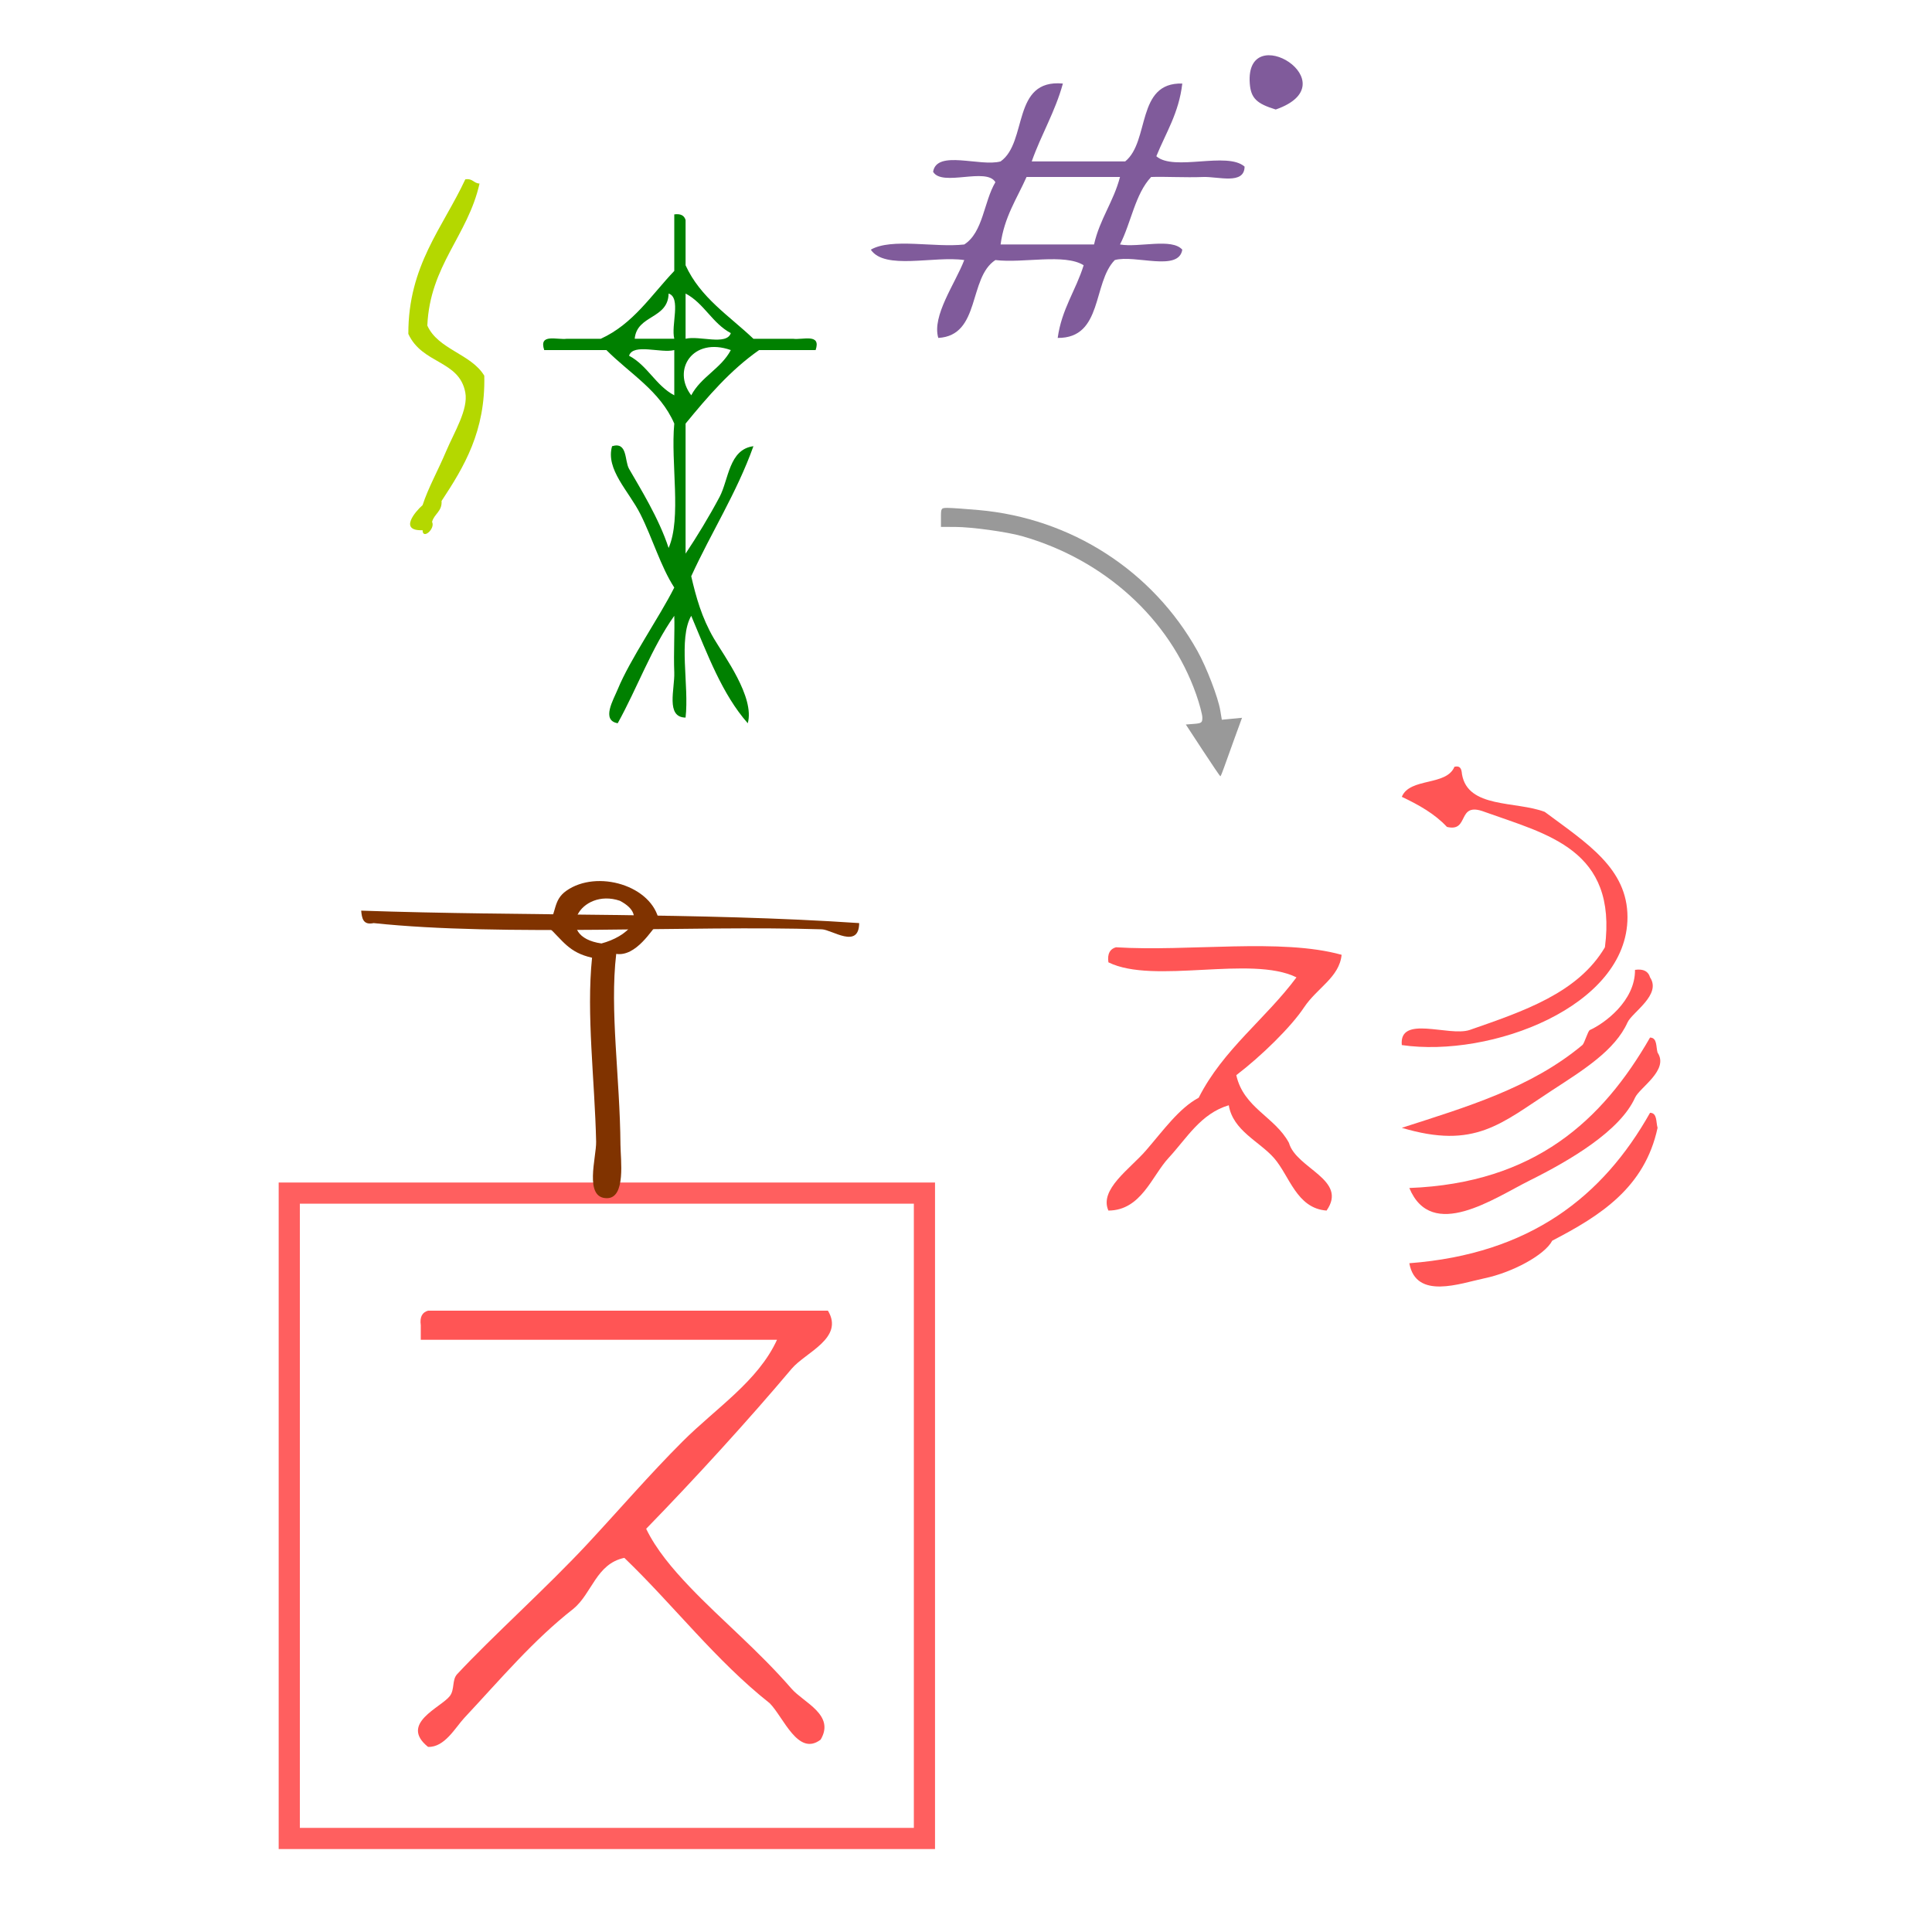 <?xml version="1.0" encoding="UTF-8" standalone="no"?>
<!-- Generator: Adobe Illustrator 15.0.0, SVG Export Plug-In . SVG Version: 6.00 Build 0)  -->

<svg
   xmlns:dc="http://purl.org/dc/elements/1.1/"
   xmlns:cc="http://creativecommons.org/ns#"
   xmlns:rdf="http://www.w3.org/1999/02/22-rdf-syntax-ns#"
   xmlns:svg="http://www.w3.org/2000/svg"
   xmlns="http://www.w3.org/2000/svg"
   xmlns:sodipodi="http://sodipodi.sourceforge.net/DTD/sodipodi-0.dtd"
   xmlns:inkscape="http://www.inkscape.org/namespaces/inkscape"
   version="1.1"
   id="Calque_1"
   x="0px"
   y="0px"
   width="100px"
   height="100px"
   viewBox="0 0 100 100"
   style="enable-background:new 0 0 100 100;"
   xml:space="preserve"
   sodipodi:docname="unideo-04-diabetes.svg"
   inkscape:version="0.92.3 (2405546, 2018-03-11)"><defs
   id="defs21" /><sodipodi:namedview
   pagecolor="#ffffff"
   bordercolor="#666666"
   borderopacity="1"
   objecttolerance="10"
   gridtolerance="10"
   guidetolerance="10"
   inkscape:pageopacity="0"
   inkscape:pageshadow="2"
   inkscape:window-width="1336"
   inkscape:window-height="645"
   id="namedview19"
   showgrid="false"
   inkscape:zoom="2.36"
   inkscape:cx="-27.330508"
   inkscape:cy="16.301538"
   inkscape:window-x="164"
   inkscape:window-y="102"
   inkscape:window-maximized="0"
   inkscape:current-layer="Calque_1" />

<g
   id="g927"
   transform="matrix(0.622,0,0,0.622,41.426,3.189)"><g
     transform="matrix(0.626,0,0,0.626,17.225,48.992)"
     style="fill:#ff5555"
     id="g16">
	<g
   style="fill:#ff5555"
   id="g14">
		<g
   style="fill:#ff5555"
   id="g12">
			<path
   inkscape:connector-curvature="0"
   style="fill:#ff5555"
   id="path2"
   d="m 59.436,15.471 c 0.851,-0.184 0.942,0.391 1,1 0.777,4.556 7.131,3.536 11,5 5.622,4.177 11,7.521 11,14 0,11.89 -18.17,18.722 -30,17 -0.389,-4.054 6.231,-1.102 9,-2 7.17,-2.496 14.414,-4.918 18,-11 1.688,-13.021 -7.663,-15.003 -16,-18 -3.781,-1.447 -1.92,2.748 -5,2 -1.604,-1.729 -3.737,-2.929 -6,-4 1.069,-2.597 5.931,-1.402 7,-4 z" />
			<path
   inkscape:connector-curvature="0"
   style="fill:#ff5555"
   id="path4"
   d="m 44.435,40.471 c -0.298,3.005 -3.271,4.396 -5,7 -1.72,2.593 -5.665,6.457 -9,9 0.967,4.367 5.141,5.527 7,9 0.971,3.443 7.888,4.873 5,9 -4.004,-0.298 -4.917,-4.634 -7,-7 -1.938,-2.201 -5.438,-3.612 -6,-7 -3.747,1.115 -5.582,4.392 -8,7 -2.225,2.4 -3.638,6.979 -8,7 -1.251,-2.81 2.862,-5.526 5,-8 2.293,-2.651 4.406,-5.619 7,-7 3.249,-6.418 8.879,-10.454 13,-16 -6.016,-2.983 -18.983,0.984 -25,-2 -0.163,-1.162 0.222,-1.778 1,-2 9.729,0.606 21.917,-1.25 30,1 z" />
			<path
   inkscape:connector-curvature="0"
   style="fill:#ff5555"
   id="path6"
   d="m 83.436,42.471 c 1.161,-0.162 1.778,0.222 2,1 1.555,2.324 -2.391,4.646 -3,6 -1.674,3.712 -5.871,6.314 -10,9 -6.837,4.445 -10.275,7.9 -20,5 8.671,-2.8 17.146,-5.288 24,-11 0.296,-0.246 0.726,-1.876 1,-2 1.892,-0.852 6.037,-3.836 6,-8 z" />
			<path
   inkscape:connector-curvature="0"
   style="fill:#ff5555"
   id="path8"
   d="m 85.436,51.471 c 0.973,0.027 0.775,1.225 1,2 1.555,2.324 -2.391,4.646 -3,6 -1.979,4.39 -8.558,8.292 -14,11 -4.738,2.357 -13.025,8.153 -16,1 16.685,-0.648 25.674,-8.992 32,-20 z" />
			<path
   inkscape:connector-curvature="0"
   style="fill:#ff5555"
   id="path10"
   d="m 85.436,61.471 c 0.973,0.027 0.775,1.225 1,2 -1.706,7.961 -7.636,11.698 -14,15 -0.999,1.91 -5.284,4.222 -9,5 -3.25,0.683 -9.114,2.898 -10,-2 16.104,-1.229 25.758,-8.909 32,-20 z" />
		</g>
	</g>
</g><g
     id="g4535"
     transform="translate(-65.466,55.967)"><g
       transform="matrix(0.605,0,0,0.605,20.621,35.875)"
       id="g8-9"
       style="fill:#ff5555;fill-opacity:1"
       inkscape:export-filename="unideo-04-disease.png"
       inkscape:export-xdpi="96"
       inkscape:export-ydpi="96"><g
         id="g6-9"
         style="fill:#ff5555;fill-opacity:1"><g
           id="g4-1"
           style="fill:#ff5555;fill-opacity:1"><path
             inkscape:connector-curvature="0"
             d="m 77.917,19.999 c 2.282,3.786 -3.085,5.724 -5,8 -5.814,6.91 -13.306,15.131 -20,22 1.355,2.818 3.596,5.479 6,8 4.35,4.562 9.367,8.665 14,14 1.657,1.91 6.021,3.584 4,7 -3.104,2.374 -5.089,-3.056 -7,-5 -7.444,-5.889 -13.201,-13.466 -20.001,-20 -3.862,0.805 -4.445,4.889 -7,7 -5.542,4.339 -9.904,9.548 -15,15 -1.258,1.347 -2.712,4.085 -5,4 -3.994,-3.219 1.777,-5.402 3,-7 0.686,-0.895 0.27,-2.214 1,-3 4.866,-5.227 12.327,-11.895 18,-18 4.329,-4.658 8.487,-9.487 13.001,-14 4.617,-4.617 10.38,-8.281 13,-14 -16.334,0 -32.668,0 -49.001,0 0,-0.667 0,-1.333 0,-2 -0.163,-1.162 0.222,-1.778 1,-2 18.333,0 36.667,0 55.001,0 z"
             id="path2-3"
             style="fill:#ff5555;fill-opacity:1" /></g></g></g><rect
       style="fill:none;fill-opacity:1;stroke:#ff5555;stroke-width:1.762;stroke-miterlimit:4;stroke-dasharray:none;stroke-opacity:0.941;paint-order:stroke fill markers"
       id="rect46"
       width="52.856"
       height="53.704"
       x="22.936"
       y="38.19"
       inkscape:export-filename="unideo-04-disease.png"
       inkscape:export-xdpi="96"
       inkscape:export-ydpi="96" /><g
       transform="matrix(0.518,0,0,0.518,-32.01,17.09)"
       id="g4603"
       inkscape:export-filename="unideo-04-disease.png"
       inkscape:export-xdpi="96"
       inkscape:export-ydpi="96"><g
         style="fill:#803300;fill-opacity:1"
         id="g10-185"
         transform="translate(107.628,-87.798)"><g
           style="fill:#803300;fill-opacity:1"
           id="g8-16"><g
             style="fill:#803300;fill-opacity:1"
             id="g6-343"><path
               style="fill:#803300;fill-opacity:1"
               id="path2-27"
               d="m 9.999,83.156 c 26.418,0.915 54.4,0.267 80.001,2 -0.041,4.243 -4.379,1.052 -6,1 -21.135,-0.674 -51.21,1.203 -72.001,-1 -1.701,0.367 -1.886,-0.781 -2,-2 z"
               inkscape:connector-curvature="0" /></g></g></g><g
         style="fill:#803300"
         id="g8-92-7-0"
         transform="matrix(1.404,0,0,1.024,158.429,-90.923)"><g
           transform="matrix(0.546,-0.564,0.564,0.546,-56.845,104.399)"
           style="fill:#803300"
           id="g6-59-6-1"><g
             style="fill:#803300"
             id="g4-66-7-7"><path
               style="fill:#803300"
               id="path2-178-6-7"
               d="m 71.697,40.307 c -2.005,0.408 -7.418,2.478 -9,0 -8.78,7.149 -17.332,17.538 -27.001,27 -2.064,2.021 -7.047,7.953 -9,6 -2.424,-2.424 4.799,-6.799 7,-9 8.725,-8.724 17.28,-18.74 26.001,-26 -1.628,-3.222 -0.479,-5.417 0,-9 3.017,-1.048 4.283,-3.084 7,-3 6.214,0.192 9.524,8.302 5,14 z m -9,-3 c 3.481,1.702 8.773,1.332 8,-4 -2.065,-5.978 -11.924,-2.064 -8,4 z"
               inkscape:connector-curvature="0" /></g></g></g></g></g><g
     id="g827"
     style="fill:#008000"
     transform="matrix(0.557,0,0,0.557,-42.088,6.142)"><path
       d="m 56.727,11.797 c 0.981,-0.137 1.502,0.188 1.689,0.845 0,2.253 0,4.505 0,6.758 2.2,4.84 6.53,7.547 10.136,10.981 1.97,0 3.941,0 5.913,0 1.496,0.193 4.23,-0.851 3.379,1.689 -2.816,0 -5.632,0 -8.447,0 -4.307,3.015 -7.682,6.96 -10.981,10.981 0,6.476 0,12.952 0,19.428 1.664,-2.491 3.514,-5.527 5.068,-8.447 1.387,-2.608 1.39,-7.128 5.068,-7.602 -2.529,7.044 -6.292,12.855 -9.292,19.428 0.712,3.083 1.556,6.164 3.379,9.292 1.493,2.561 6.146,8.778 5.068,12.67 -3.83,-4.335 -6.024,-10.308 -8.447,-16.049 -1.955,3.396 -0.294,10.406 -0.845,15.205 -3.007,-0.035 -1.594,-4.289 -1.689,-6.758 -0.115,-2.904 0.088,-6.283 0,-8.447 -3.386,4.78 -5.534,10.798 -8.448,16.049 -2.497,-0.427 -0.65,-3.487 0,-5.068 1.848,-4.504 6.24,-10.8 8.448,-15.205 -2.013,-3.089 -3.234,-7.334 -5.068,-10.981 -1.732,-3.444 -5.22,-6.668 -4.224,-10.136 2.341,-0.714 1.848,2.181 2.535,3.379 1.601,2.794 4.463,7.369 5.913,11.826 1.96,-4.516 0.29,-12.662 0.845,-18.583 -2.129,-4.909 -6.629,-7.449 -10.137,-10.981 -3.097,0 -6.194,0 -9.292,0 -0.851,-2.541 1.883,-1.496 3.379,-1.689 1.689,0 3.379,0 5.068,0 4.84,-2.2 7.547,-6.531 10.982,-10.136 0,-2.815 0,-5.631 0,-8.447 z M 50.814,30.38 c 1.97,0 3.941,0 5.913,0 -0.514,-2.02 1.06,-6.128 -0.845,-6.758 -0.088,3.855 -4.734,3.151 -5.068,6.758 z m 7.602,0 c 2.02,-0.514 6.128,1.061 6.758,-0.845 -2.767,-1.456 -3.991,-4.456 -6.758,-5.913 0,2.253 0,4.506 0,6.758 z m -1.689,8.447 c 0,-2.253 0,-4.505 0,-6.758 -2.021,0.514 -6.129,-1.06 -6.758,0.845 2.766,1.457 3.99,4.457 6.758,5.913 z m 2.534,0 c 1.456,-2.766 4.456,-3.99 5.913,-6.758 -5.697,-2.008 -8.841,2.947 -5.913,6.758 z"
       id="path4-9"
       style="fill:#008000;stroke-width:0.845"
       inkscape:connector-curvature="0" /><g
       id="g8-73"
       style="fill:#b4d800;fill-opacity:1"
       transform="matrix(0.709,0,0,0.624,-12.777,1.847)"><g
         id="g6-79"
         style="fill:#b4d800;fill-opacity:1"><g
           id="g4-0"
           style="fill:#b4d800;fill-opacity:1"><path
             d="m 53.993,7.562 c 1.615,-0.281 1.723,0.945 3.001,1 -2.476,12.525 -10.442,19.559 -11.001,34 2.258,5.742 9.229,6.771 12.001,12 0.278,13.279 -4.23,21.771 -9.001,30 0.154,2.487 -1.57,3.097 -2,5 0.729,1.635 -1.986,4.351 -2,2 -5.056,0.213 -1.542,-4.477 0,-6 1.218,-4.231 3.2,-8.159 5,-13 1.647,-4.431 4.678,-9.928 4,-14 -1.287,-7.742 -9.055,-6.719 -12,-14 -0.036,-16.368 7.248,-25.418 12,-37 z"
             id="path2-9"
             style="fill:#b4d800;fill-opacity:1"
             inkscape:connector-curvature="0" /></g></g></g></g><g
     style="fill:#805b9b;fill-opacity:1"
     id="g10"
     transform="matrix(0.432,0,0,0.432,2.232,-10.368)"><g
       style="fill:#805b9b;fill-opacity:1"
       id="g8"><g
         style="fill:#805b9b;fill-opacity:1"
         id="g6"><path
           style="fill:#805b9b;fill-opacity:1"
           id="path2-2"
           d="m 86.406,33.226 c -3.652,-1.122 -4.785,-2.156 -5,-5 -0.956,-12.627 19.445,-0.045 5,5 z"
           inkscape:connector-curvature="0" /><path
           style="fill:#805b9b;fill-opacity:1"
           id="path4-3"
           d="m 45.405,28.226 c -1.506,5.494 -4.179,9.821 -6,15 6,0 12,0 18.001,0 4.79,-3.875 2.061,-15.271 11,-15 -0.652,5.682 -3.171,9.497 -5,14 3.364,2.969 13.635,-0.968 17,2 -0.041,3.56 -5.078,1.887 -8,2 -3.438,0.136 -7.438,-0.104 -10,0 -3.079,3.255 -3.854,8.812 -6,13 3.694,0.639 9.962,-1.295 12,1 -0.686,4.315 -9.08,0.92 -13,2 -4.304,4.363 -2.262,15.073 -11.001,15 0.765,-5.568 3.507,-9.159 5,-14 -3.687,-2.312 -11.65,-0.349 -17,-1 -5.258,3.408 -2.8,14.533 -11,15 -1.271,-4.255 3.272,-10.496 5,-15 -5.816,-0.85 -15.322,1.99 -18,-2 4.019,-2.314 12.32,-0.347 18,-1 3.656,-2.344 3.757,-8.243 6,-12 -1.725,-2.941 -10.274,0.942 -12,-2 0.686,-4.314 9.08,-0.92 13,-2 5.274,-3.726 2.081,-15.919 12,-15 z m -7,18 c -1.846,4.153 -4.301,7.699 -5,13 6,0 12,0 18,0 1.101,-4.899 3.763,-8.237 5.001,-13 -6.001,0 -12.001,0 -18.001,0 z"
           inkscape:connector-curvature="0" /></g></g></g><path
     inkscape:connector-curvature="0"
     id="path4513"
     d="m 33.489,57.319 -1.411,-2.155 0.689,-0.054 c 0.619,-0.049 0.688,-0.102 0.685,-0.528 -0.002,-0.26 -0.236,-1.135 -0.52,-1.943 C 30.725,46.369 25.304,41.444 18.454,39.49 17.19,39.13 14.262,38.726 12.884,38.722 l -1.184,-0.003 v -0.791 c 0,-0.776 0.011,-0.791 0.57,-0.79 0.314,7.01e-4 1.47,0.081 2.571,0.179 7.7,0.683 14.477,5.05 18.203,11.729 0.76,1.362 1.723,3.871 1.901,4.952 l 0.127,0.768 0.841,-0.081 0.841,-0.081 -0.616,1.687 c -0.339,0.928 -0.733,2.024 -0.876,2.435 -0.143,0.411 -0.283,0.748 -0.311,0.748 -0.028,0 -0.686,-0.97 -1.462,-2.155 z"
     style="fill:#999999;stroke-width:0.176" /></g></svg>